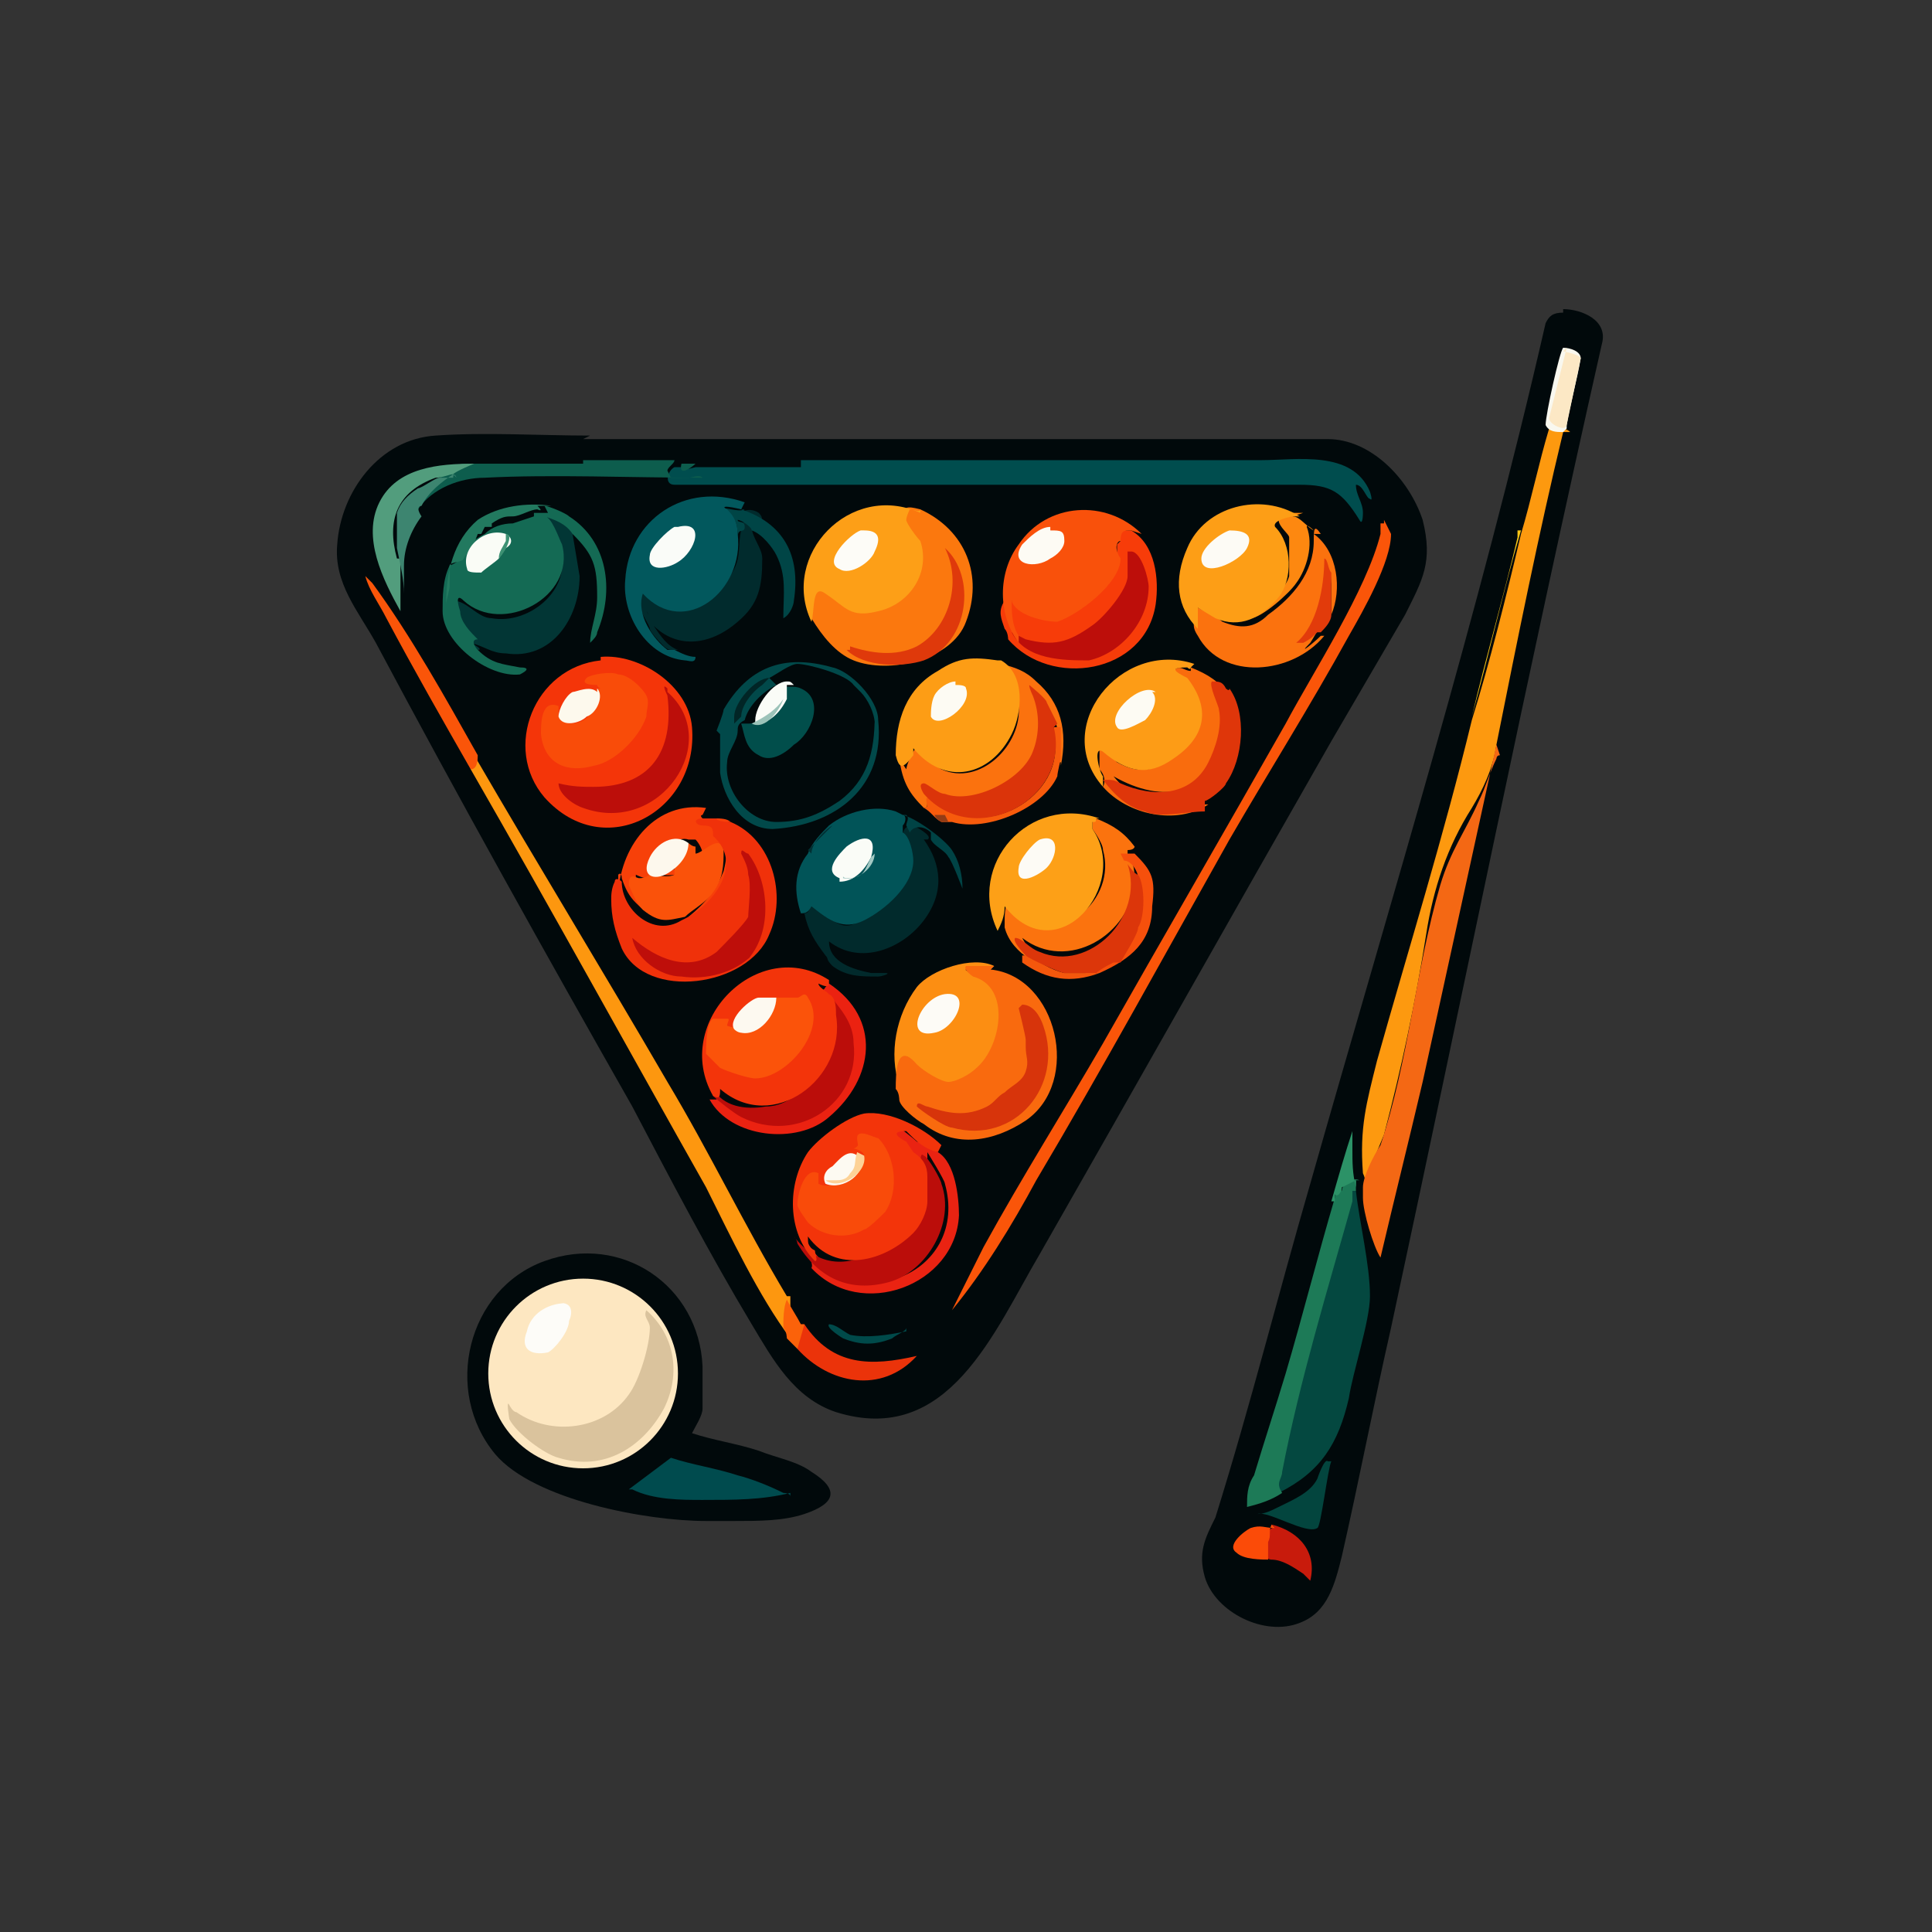 <?xml version="1.0" encoding="UTF-8"?>
<svg id="Layer_1" xmlns="http://www.w3.org/2000/svg" version="1.1" viewBox="0 0 55 55">
  <rect x="0" y="0" width="55" height="55" fill="#333333" stroke="none"/>
  <!-- Generator: Adobe Illustrator 30.0.0, SVG Export Plug-In . SVG Version: 2.1.1 Build 123)  -->
  <defs>
    <style>
      .st0 {
        fill: #fdf8ed;
      }

      .st1 {
        fill: #fb620a;
      }

      .st2 {
        fill: #146a54;
      }

      .st3 {
        fill: #df360a;
      }

      .st4 {
        fill: #d7340b;
      }

      .st5 {
        fill: #839898;
      }

      .st6 {
        fill: #012526;
      }

      .st7 {
        fill: #fd8810;
      }

      .st8 {
        fill: #fdfaf2;
      }

      .st9 {
        fill: #f75b0c;
      }

      .st10 {
        fill: #fd9f17;
      }

      .st11 {
        fill: #044840;
      }

      .st12 {
        fill: #02585d;
      }

      .st13 {
        fill: #bd0e0a;
      }

      .st14 {
        fill: #aeb5b3;
      }

      .st15 {
        fill: #fdf9ed;
      }

      .st16 {
        fill: #012a2c;
      }

      .st17 {
        fill: #fdd296;
      }

      .st18 {
        fill: #9cc3b9;
      }

      .st19 {
        fill: #040606;
      }

      .st20 {
        fill: #ea2312;
      }

      .st21 {
        fill: #e23b0b;
      }

      .st22 {
        fill: #f74009;
      }

      .st23 {
        fill: #fafcf8;
      }

      .st24 {
        fill: #f6500c;
      }

      .st25 {
        fill: #fda017;
      }

      .st26 {
        fill: #f94c09;
      }

      .st27 {
        fill: #f46814;
      }

      .st28 {
        fill: #fdfbf4;
      }

      .st29 {
        fill: #dc360a;
      }

      .st30 {
        fill: #01494a;
      }

      .st31 {
        fill: #db340a;
      }

      .st32 {
        fill: #fa520a;
      }

      .st33 {
        fill: #8b9592;
      }

      .st34 {
        fill: #012f32;
      }

      .st35 {
        fill: #a2c8c3;
      }

      .st36 {
        fill: #dac39d;
      }

      .st37 {
        fill: #014e4b;
      }

      .st38 {
        fill: #fafcf6;
      }

      .st39 {
        fill: #f94b0a;
      }

      .st40 {
        fill: #bb0d0a;
      }

      .st41 {
        fill: #22795f;
      }

      .st42 {
        fill: #fdfcf8;
      }

      .st43 {
        fill: #fb780e;
      }

      .st44 {
        fill: #3d8570;
      }

      .st45 {
        fill: #16826c;
      }

      .st46 {
        fill: #004345;
      }

      .st47 {
        fill: #004a4a;
      }

      .st48 {
        fill: #fdfcf7;
      }

      .st49 {
        fill: #004b4e;
      }

      .st50 {
        fill: #fb4b08;
      }

      .st51 {
        fill: #eb2211;
      }

      .st52 {
        fill: #01090b;
      }

      .st53 {
        fill: #2c9267;
      }

      .st54 {
        fill: #fa5509;
      }

      .st55 {
        fill: #fd990f;
      }

      .st56 {
        fill: #df390b;
      }

      .st57 {
        fill: #f96c0d;
      }

      .st58 {
        fill: #012b2d;
      }

      .st59 {
        fill: #933c16;
      }

      .st60 {
        fill: #fd9e16;
      }

      .st61 {
        fill: #326c6f;
      }

      .st62 {
        fill: #f9f8ef;
      }

      .st63 {
        fill: #fb530a;
      }

      .st64 {
        fill: #7d8b89;
      }

      .st65 {
        fill: #1d7a57;
      }

      .st66 {
        fill: #3d9173;
      }

      .st67 {
        fill: #9da3a1;
      }

      .st68 {
        fill: #fd970f;
      }

      .st69 {
        fill: #f96a0e;
      }

      .st70 {
        fill: #101213;
      }

      .st71 {
        fill: #f73c09;
      }

      .st72 {
        fill: #f0310a;
      }

      .st73 {
        fill: #004546;
      }

      .st74 {
        fill: #fdfbf3;
      }

      .st75 {
        fill: #295156;
      }

      .st76 {
        fill: #eb330a;
      }

      .st77 {
        fill: #529d7d;
      }

      .st78 {
        fill: #fb720e;
      }

      .st79 {
        fill: #be0e0a;
      }

      .st80 {
        fill: #015458;
      }

      .st81 {
        fill: #f9510b;
      }

      .st82 {
        fill: #0d5d4d;
      }

      .st83 {
        fill: #bc0e0a;
      }

      .st84 {
        fill: #fdfbf6;
      }

      .st85 {
        fill: #c81b0c;
      }

      .st86 {
        fill: #03453e;
      }

      .st87 {
        fill: #f8c415;
      }

      .st88 {
        fill: #fb730e;
      }

      .st89 {
        fill: #fce8c5;
      }

      .st90 {
        fill: #f43509;
      }

      .st91 {
        fill: #fdfbf5;
      }

      .st92 {
        fill: #fafcf7;
      }

      .st93 {
        fill: #fd9c16;
      }

      .st94 {
        fill: #023635;
      }

      .st95 {
        fill: #fde7c1;
      }

      .st96 {
        fill: #f4570c;
      }

      .st97 {
        fill: #fc8e12;
      }

      .st98 {
        fill: #f3340a;
      }

      .st99 {
        fill: #fdf9f0;
      }

      .st100 {
        fill: #004d4e;
      }

      .st101 {
        fill: #fd9d15;
      }
    </style>
  </defs>
  <path class="st64" d="M35.2,12.4c-1,0-1.9,0-2.9,0,0,0-.2,0-.2,0,1,0,1.9,0,2.9,0,0,0,.2,0,.2,0Z"/>
  <path class="st33" d="M28.5,12.4c-.8,0-1.6,0-2.4,0h2.4Z"/>
  <g>
    <path class="st52" d="M44.5,8.8c.5,0,1.3.3,1.1,1-2.1,9.3-4,18.7-6,28-.5,2.2-.9,4.3-1.4,6.5-.2.8-.4,1.6-1.2,1.9-1,.4-2.4-.3-2.7-1.3-.2-.7,0-1.1.3-1.7,1-3.2,1.8-6.4,2.7-9.5,2.3-8.1,4.8-16.2,6.7-24.5.1-.2.2-.3.5-.3h0Z"/>
    <g>
      <path class="st55" d="M44.5,12.3c-.7,2.9-1.3,5.9-1.9,8.9h0c-.1.7-.4,1.3-.7,1.8-.7,1.1-1.1,2.3-1.3,3.6-.3,1.9-.7,3.8-1.2,5.7-.2.5-.4.9-.5,1.4,0,.3,0,.4,0,.4,0-.2,0-.5-.1-.7-.1-1.3.1-2,.4-3.2.9-3.2,1.9-6.4,2.7-9.7.5-1.6,1-3.6,1.4-5.3.3-1,.5-2,.8-3,0,0,.2,0,.3,0,.1,0,.2,0,.3.1h0Z"/>
      <path class="st27" d="M42.6,21.2c-.7,3.2-1.4,6.4-2.1,9.6-.4,1.7-.8,3.3-1.2,5,0,0,0,0,0,0-.2-.3-.5-1.3-.5-1.7,0,0,0,0,0,0,0,0,0-.2,0-.3,0-.3.3-.9.5-1.2.8-2.4,1-5,1.7-7.4.3-1,.7-1.5,1.1-2.4.2-.4.3-.8.5-1.2,0,0,0-.1.1-.1h0Z"/>
      <path class="st11" d="M36.3,42.5c-.1,0-.1-.2-.1-.3.6-2.7,1.3-5.4,2.1-8,0-.4.1-.5.3-.3.1.9.4,2.1.4,3,0,.7-.5,2.2-.6,2.9-.3,1.3-.8,2.1-2,2.7h0Z"/>
      <path class="st65" d="M38.6,33.6c0,.1,0,.2,0,.3h-.1s0,.2,0,.3c-.7,2.5-1.5,5.1-2,7.7,0,.2-.2.3,0,.6-.3.2-.6.3-1,.4,0-.3,0-.6.2-.9.3-1,.6-1.9.9-2.9.5-1.7.9-3.3,1.4-5h0c0-.2,0-.4.2-.2,0-.2.3-.4.5-.3h0Z"/>
      <path class="st86" d="M37.9,41.6c-.1.2-.3,1.9-.4,1.9-.3.2-1.4-.5-1.7-.4,0-.1,0,0,0,0,.2,0,.4-.1.6-.2.4-.2.9-.4,1.1-.8,0,0,.2-.6.3-.5h0Z"/>
      <path class="st85" d="M36.2,43.4c.8.2,1.3.8,1.1,1.6,0,0-.2-.2-.2-.2-.3-.2-.6-.4-.9-.4h0s-.1,0-.2-.1c0,0,0-.9.3-.8h0Z"/>
      <path class="st50" d="M36.2,43.4c-.1.2,0,.3-.1.5,0,0,0,.4,0,.5,0,0,.2,0,.1,0-.3,0-.8,0-1-.2-.3-.2.2-.6.4-.7.3-.1.4,0,.7,0Z"/>
      <path class="st53" d="M38.6,33.6l-.4.2c0,.1-.1.3-.2.2,0,0,0-.1,0-.1v.3c0,0-.1,0-.1,0,.2-.7.4-1.4.6-2v.5c0,.4,0,.7.1,1.1h0Z"/>
      <path class="st87" d="M43.2,15.1c0,0,0,.1,0,.2-.4,1.7-.9,3.4-1.3,5.1,0,0,0,.2,0,0,.5-1.8.9-3.6,1.4-5.3Z"/>
      <g>
        <path class="st62" d="M44.5,12.3c-.2,0-.4,0-.5-.2,0-.3.4-2.1.5-2.2.2,0,.5.1.5.3-.1.6-.3,1.3-.4,1.9,0,0,0,.1,0,.1Z"/>
        <path class="st89" d="M44.5,10s.5.1.5.2l-.4,1.9c0,.2-.5,0-.5-.2,0,0,.5-2,.5-2Z"/>
      </g>
    </g>
  </g>
  <g>
    <path class="st52" d="M16.6,12.5c.3,0,.6,0,.9,0,1.8,0,3.7,0,5.5,0,4.9,0,9.8,0,14.8,0,1.2,0,2.3,1.1,2.7,2.3.3,1.2,0,1.7-.5,2.7-.7,1.2-1.4,2.4-2.1,3.6-2.8,4.9-5.5,9.7-8.3,14.6-1.3,2.2-2.6,5.5-5.8,4.5-1.2-.4-1.8-1.5-2.4-2.5-1.2-2-2.3-4.1-3.4-6.2-2.5-4.4-4.9-8.7-7.3-13.2-.5-.9-1.2-1.7-1.1-2.8.1-1.5,1.2-3,2.8-3.1,1.4-.1,3,0,4.4,0h0Z"/>
    <g>
      <path class="st70" d="M32.1,12.4c1,0,2,0,3.1,0h1.1c-4.4,0-8.9,0-13.3,0-.1,0-.3,0-.4,0,1.2,0,2.3,0,3.5,0h2.4c1.2,0,2.4,0,3.6,0h0Z"/>
      <path class="st19" d="M20.6,12.4h-2.5c.8,0,1.7,0,2.5,0Z"/>
      <path class="st5" d="M17.5,12.4h0c-.3,0-.6,0-.9,0,.3,0,.6,0,.9,0Z"/>
      <g>
        <path class="st75" d="M18.1,12.4h2.5c.6,0,1.3,0,1.9,0,.1,0,.3,0,.4,0h0c-1.8,0-3.7,0-5.5,0,0,0,0,0,0,0h.6Z"/>
        <g>
          <path class="st61" d="M37.7,12.5c-4.9,0-9.8,0-14.8,0,0,0,0,0,0,0,4.4,0,8.9,0,13.3,0,.2,0,.4,0,.6,0h.8c0,0,0,0,0,0Z"/>
          <path class="st100" d="M22.8,13.1c4.4,0,8.8,0,13.1,0,1,0,2.6-.3,3.1.9,0,0,.1.3,0,.2-.1,0-.2-.4-.4-.4,0,.3.2.5.2.8,0,0,0,.4-.1.2-.5-.8-.8-1-1.7-1-.9,0-2,0-2.9,0-4.6,0-9.3,0-14,0-.3,0-.6,0-.9,0-.3,0-.2-.4,0-.5,0,0,.1,0,.2,0h0c0,.1,0,.1.4,0,1,0,2,0,3,0h0Z"/>
          <path class="st68" d="M22.5,36.9v.2c0,.2,0,.4,0,.7.2.2.2.3,0,.3-.9-1.2-1.7-2.9-2.4-4.3-2.2-3.9-4.4-7.9-6.7-11.9,0-.1,0-.3.1-.4h0c1.8,3.1,3.7,6.2,5.5,9.3,1.2,2,2.2,4.1,3.4,6.1h0Z"/>
          <path class="st54" d="M39.4,14.8s.2.4.2.4c0,.8-.8,2.2-1.2,2.9-1.1,2-2.3,3.9-3.4,5.8-1.8,3.2-3.6,6.5-5.5,9.7-.7,1.3-1.5,2.6-2.4,3.7.3-.6.6-1.2.9-1.8,1.1-2,2.3-3.9,3.4-5.8,1.7-3,3.5-6.1,5.2-9.1.8-1.5,2.3-3.8,2.7-5.4,0,0,0-.3,0-.3,0,0,.1,0,.1,0h0Z"/>
          <path class="st82" d="M16.6,13.1c.8,0,1.7,0,2.6,0,0,.1-.2.2-.2.3,0,0,.1.2.1.2,0,0,.4,0,.5,0,.1,0,.3-.1.4,0-2,0-4.3-.1-6.2,0-.7,0-1.5.3-1.9.9,0,0-.1,0-.1,0,0-.1.4-.7.6-.8.2-.2.3-.2.5-.3,0-.1.2-.2.3-.2.2,0,.4,0,.6,0,0,0-.1,0-.2,0,0,0,.1,0,.2,0,.9,0,1.9,0,2.8,0h0Z"/>
          <path class="st54" d="M13.6,21.5c0,.1,0,.4-.2.4-.8-1.4-1.6-2.8-2.4-4.3-.2-.4-.5-.8-.6-1.2,0,0,.1.1.2.2,1.1,1.5,2.1,3.3,3,4.9Z"/>
          <path class="st77" d="M13.6,13.2h.4c-.1,0-.3,0-.5,0,0,0-.5.2-.6.3-.1,0-.3.1-.5.1-1.1.4-1.4,1.2-1.1,2.3.1,0,.2,0,.1.1,0,.4,0,.8,0,1.2,0,0,0,.2,0,.2-.5-.9-1.1-2.1-.6-3.1s1.7-1.1,2.7-1.1h0Z"/>
          <path class="st76" d="M22.9,37.7c.8,1.2,1.9,1.2,3.2.9,0,0,0,0,0,0-1,1.1-2.5.8-3.4-.2,0-.1,0-.5.1-.7h0s0,0,0,0Z"/>
          <path class="st44" d="M12.9,13.5c-.3.2-.7.5-.9.9,0,0-.2,0,0,.3-.3.4-.5.9-.5,1.4,0,0,0,0,0,0,0,0,0,0,0,0,0,.2,0,.5,0,.7,0,0,0,.1,0,.1,0-.4-.1-.8-.2-1.3,0-.4,0-.7,0-1,.1-.3.3-.5.6-.7.1,0,.5-.3.6-.3.2,0,.3,0,.4,0,0,0,0-.2.1,0Z"/>
          <path class="st1" d="M22.9,37.7l-.2.7c0,0-.2-.2-.3-.3,0,0,0-.2-.1-.3,0-.2,0-.6.1-.8.1.2.3.5.4.7Z"/>
          <path class="st47" d="M25.8,37.8c0,.1-.3.2-.4.3-.5.2-.9.2-1.4,0,0,0-.5-.3-.4-.4.2,0,.4.2.6.3.5.1,1.1,0,1.6-.1h0Z"/>
          <path class="st45" d="M22.8,13.1c-1,0-2,0-3,0-.1,0-.3,0-.4,0h-.2c-.8,0-1.6,0-2.4,0,0,0-.2,0-.2,0h6.2Z"/>
          <path class="st82" d="M19.8,13.2c-.1.1-.5.4-.4,0h.4Z"/>
          <g>
            <g>
              <path class="st43" d="M26.2,14.5c1.3.6,1.8,1.9,1.3,3.2-.4,1.1-2.2,1.5-3.2,1.1-.5-.2-.9-.7-1.2-1.2,0-.9.2-1.2.9-.5.6.5,1.6,0,1.9-.5.4-.7.2-1.3-.2-1.8,0-.4.1-.4.5-.3h0Z"/>
              <path class="st56" d="M24.2,18.5s0-.1,0-.1c.6.2,1.3.3,1.9,0,.9-.5,1.3-1.8.8-2.8h0c.9.8.7,2.7-.6,3.2-.6.2-1.7.2-2.2-.3h0Z"/>
            </g>
            <g>
              <path class="st10" d="M26.2,14.5c0,.1-.2,0-.3,0,0,0-.1.2-.1.3,0,.1.3.5.4.6.3.9-.3,1.8-1.2,2-.8.2-.9-.1-1.5-.5-.4-.3-.3.5-.4.8-.9-1.9,1.1-4,3.1-3.1h0Z"/>
              <path class="st48" d="M24.6,15.1c.4,0,.5.2.3.6-.1.3-.7.7-1,.5-.5-.2.3-1,.6-1.1Z"/>
            </g>
          </g>
          <g>
            <path class="st16" d="M26.5,23.9h-.2c.5.7.6,1.5,0,2.3-.6.8-1.8,1.3-2.7.6,0,.6.7.8,1.2.9.1,0,.3,0,.4,0,.2,0-.1.1-.2.1-.5,0-.9,0-1.3-.3-.2-.2-.1-.2-.2-.3-.3-.4-.5-.7-.6-1.2.2,0,.1-.3.3-.2,0,0,.4.3.5.4.3.2.5.2.8,0,.4-.2.8-.5,1.1-.8.4-.5.4-1,.1-1.6,0-.2.1-.3.3-.3,0,0,.6.3.4.4h0Z"/>
            <path class="st46" d="M25.7,23.2c.4.1,1.2.7,1.4,1,.2.3.3.7.3,1.1,0,0,0,0,0,0,0,0-.3-.8-.4-.9-.1-.2-.4-.3-.5-.5,0,0,0-.1,0-.2-.2-.2-.5-.2-.6,0,0,0-.1-.2-.1-.2,0-.1.1-.2,0-.3h0Z"/>
            <g>
              <path class="st80" d="M25.7,23.2c.1,0,.1.2,0,.3,0,0,0,.2,0,.2.2.1.3.6.3.8,0,.7-.8,1.4-1.4,1.7-.6.3-1,0-1.5-.4-.1.2-.2.2-.3.2-.2-.6-.2-1.2.2-1.7.1-.3.4-.6.6-.8,0,0,0,0,0,0,.5-.4,1.3-.6,1.9-.4h0Z"/>
              <path class="st34" d="M23.1,24.3c0-.3.4-.7.6-.8,0,0,0,0,0,0-.2.2-.5.5-.7.7Z"/>
              <path class="st92" d="M23.9,25c-.5-.2,0-.7.2-.9.4-.3.9-.4.7.3-.2.4-.5.7-.9.7h0Z"/>
              <path class="st35" d="M24.9,24.3c0,.4-.5.8-.9.7,0-.1,0,0,.1,0,.5,0,.5-.2.7-.6,0,0,0-.1,0,0Z"/>
            </g>
          </g>
          <g>
            <path class="st57" d="M33.9,19c.5.2.8.4,1.1.8,0,0,0,.1,0,0,0-.1-.2-.2-.3-.3.2.5.3.9.2,1.4-.4,1.8-1.8,2-3.2,1.2.5.6.9.8,1.7.8.3,0,.6,0,1,0h0c-.9.6-2.3.3-3-.5.1-.2,0-.4-.1-.5,0-.1,0-.6,0-.6.1,0,.4.3.5.4.7.4,1.2.2,1.8-.3.1-.1.4-.5.5-.6.1-.4,0-1-.4-1.3,0,0-.4-.2-.3-.4.2-.2.3,0,.5,0h0Z"/>
            <path class="st3" d="M34.3,23.1c-.5,0-1.3.2-1.7,0-.5-.1-.9-.5-1.2-.9.3,0,.3,0,.5.1.9.4,2,.4,2.5-.6.2-.4.4-1,.3-1.5,0-.1-.3-.7-.2-.8.2,0,.3,0,.4.2,0,0,.1.1.1,0,.5.7.4,2-.1,2.7,0,.1-.5.5-.6.5h0Z"/>
            <g>
              <path class="st93" d="M33.9,19c0,0,0,.1-.1,0-.5,0-.4.1,0,.3.7.9.5,1.7-.4,2.3-.7.5-1.3.4-2-.2-.3-.2-.1.6,0,.7,0,.1,0,.3,0,.3-1.5-1.7.5-4.2,2.6-3.5h0Z"/>
              <path class="st74" d="M32.8,19.7c.2.2,0,.6-.2.8-.2.1-.7.4-.8.2-.3-.4.7-1.3,1.1-1Z"/>
            </g>
          </g>
          <g>
            <path class="st20" d="M26.7,32.8c.5.3.6,1.3.6,1.8-.1,2-2.8,3-4.2,1.5.1-.2-.3-.5-.1-.7h0c1.4,2.2,4.6.8,3.9-1.7,0-.1-.5-.9-.5-.9,0,0,0,.6,0,.7,0,.2,0,.6-.2.7-.1-.4.1-.9-.2-1.3,0,0-.2,0-.2-.1,0,0-.1-.2-.2-.3-.1-.1-.4-.1-.4-.4.1,0,.3,0,.4,0,0,0,.4.3.5.4.1,0,.3.1.4.2Z"/>
            <path class="st40" d="M26.3,34.4c0-.3,0-.4,0-.7,0-.1-.2-1,0-.8.1,0,.5.7.5.8.4,1.1-.4,2.5-1.5,2.8-1.1.3-2-.1-2.6-1.1,0,0,0-.1-.1-.2h0c.7.9,1.6.9,2.5.3.5-.3.7-.6.9-1.2h0Z"/>
            <g>
              <path class="st98" d="M26.7,32.8s0,0,0,0c-.4-.1-.6-.3-.9-.6-.5,0-.2.2,0,.3l.2.3c.3.2.4.4.4.7v.7c0,.3-.2.7-.4.9-.8.8-2.2,1.2-3,.1h0c0,.2,0,.3.2.4,0,.1.1.3,0,.3-.8-.8-.8-2.2-.2-3.1.3-.4,1.1-1,1.6-1.1.7-.1,1.7.4,2.2.9h0Z"/>
              <path class="st39" d="M24.6,32.9c0,0,.1,0,0,0,0-.1-.2-.2-.3-.2.2-.1.1-.1.1-.3,0-.3.5,0,.6,0,.5.5.6,1.5.2,2.1-.1.1-.5.5-.6.5-.5.3-1.2.2-1.6-.2,0,0-.3-.4-.3-.5,0-.3.2-1.1.6-.9,0,0,0,.2,0,.3,0,0,0,0,0,0,0,0,0,0,0,0,.4.2,1.1-.2,1-.7h0Z"/>
              <path class="st8" d="M24.5,32.9c.2.5-.5,1-1,.8,0,0,0,0,0,0-.1-.2,0-.4.2-.5.2-.2.5-.6.8-.2Z"/>
              <path class="st17" d="M24.6,32.9c.1.5-.7,1-1.1.7.1,0,.3,0,.3,0,0,0,0,0,0,0,.1,0,.3,0,.4-.2.2-.2.1-.3.2-.6,0,0,0,0,0,0Z"/>
            </g>
          </g>
          <g>
            <path class="st78" d="M30.2,21.7c0,0,0,0-.1,0v-.4c0-.2,0-.4,0-.5h0c0-.3-.3-.6-.5-.8.4,1.2,0,2.2-1.2,2.7-.7.4-1.3.4-2-.2,0,0,0,.1,0,.2,0,.3,0,.3-.1.3-.4-.4-.6-.7-.7-1.4l.2.3c0-.1.2-.6.3-.6,0,0,.5.5.7.6,1.1.5,2.3-.7,2.2-1.8,0-.3,0-.7-.3-.9,0,0-.4-.2-.2-.3.4.1.7.2,1,.5.7.6.9,1.4.7,2.4h0Z"/>
            <path class="st9" d="M30,20.7c0,0,.1,0,.2,0,0,.3,0,.5,0,.8,0,0,0,.1,0,.1,0,0-.1.4-.1.5-.4.9-2,1.6-3,1.3,0,0-.2,0-.3,0-.2-.1-.3-.3-.5-.4.2,0,0-.2.1-.3h.1c1.4,1.4,3.9,0,3.5-1.8h0c0-.1,0-.1,0-.1Z"/>
            <path class="st59" d="M27,23.4s0,0,0,0c-.2,0-.3,0-.4-.2.1,0,.2,0,.3,0Z"/>
            <g>
              <path class="st101" d="M28.5,18.8h0c.7.4.6,1.5.3,2.1-.6,1.2-1.9,1.5-2.8.4v.2c-.3.4-.4.4-.5,0,0-1,.3-1.9,1.2-2.4.6-.4,1-.4,1.7-.3Z"/>
              <path class="st74" d="M27.2,19.5c.1,0,.3,0,.3.1.2.5-.8,1.2-1,.8,0-.1,0-.4.1-.6.1-.2.4-.4.6-.4h0Z"/>
            </g>
            <path class="st31" d="M30,20.7c.5,2.1-2.3,3.5-3.7,1.9,0,0-.2-.3,0-.3.1,0,.4.3.6.3.8.3,2.2-.4,2.5-1.2.2-.5.2-1.1,0-1.6,0,0-.1-.2-.1-.3,0,0,.5.4.5.5.1.2.2.4.3.6Z"/>
          </g>
          <g>
            <path class="st88" d="M31.2,23.3c.5.2.8.4,1.1.8,0,0,0,.1-.2.1,0,0,0,.1,0,.2.2.1.2.5.2.7-.1,1.5-1.9,2.6-3.2,1.6,0,0,.1.2.2.3h0c0,.2,0,.3,0,.3-.3-.2-.6-.5-.7-.9,0,0,0-.1,0-.2s0,0,0,0c0-.1,0-.6.2-.6.6.7,1.2,1.1,2,.4.5-.4.8-1.1.6-1.8,0-.2-.3-.6-.3-.6s0-.1,0-.2c0,0,0-.1,0-.1,0,0,.2,0,.2,0h0Z"/>
            <path class="st24" d="M31.3,27.7s0,0-.1,0c0-.3.5-.4.7-.5.5-.6.7-1.4.5-2.2,0-.2-.2-.5-.4-.5,0,0-.1-.2-.1-.2h.4c.5.5.6.7.5,1.5,0,1-.6,1.5-1.5,1.9h0Z"/>
            <path class="st96" d="M31.2,27.7s0,0,.1,0c-.8.3-1.5.2-2.2-.3v-.2c0,0,.2,0,.2,0,.3.2.6.4,1,.5h0c0,0,.6,0,.6,0,0-.1.2-.1.3,0h0Z"/>
            <g>
              <path class="st25" d="M31.2,23.3c0,.1,0,.1-.1.1v.2c1.1,1.6-1,4.1-2.5,2.2,0,.3-.1.5-.2.7h0c-.9-1.9.9-3.9,2.9-3.2h0Z"/>
              <path class="st91" d="M29.6,23.9c.6-.2.5.5.2.8-.2.2-.9.6-.8,0,0-.2.4-.7.6-.8Z"/>
            </g>
            <path class="st29" d="M31.2,27.7c-.2,0-.2,0-.3,0h-.6c-.1,0-1-.4-1.1-.5,0,0-.4-.4-.3-.5.2,0,.4.3.7.4,1.4.6,3-1,2.5-2.5,0,0,0-.2,0,0,0,0,.2.3.3.3.2.3.2,1.2,0,1.5,0,.2-.4.8-.5,1,0,0-.1,0-.2,0-.2.1-.4.2-.6.4h0Z"/>
          </g>
          <g>
            <path class="st22" d="M20,23.2s-.1,0,0,.1c.1.1.4,0,.5.1,0,0,0,.2,0,.3,0,0,.2.2.3.3.4.8-.2,1.7-.9,2.1-.1,0-.2,0-.3,0h0c.5-.4.8-.8,1-1.3.2-.8,0-.9-.6-.5h0c0-.1-.1-.3-.2-.4,0,0-.1,0-.2,0-.6-.2-1.5,1.3-.3.8h0c0,0,.1,0,.1,0,0,.3-.5.2-.7.2-.1.2-.4.1-.6,0,0,.7.7,1.3,1.4,1h0c-.5.5-1,.2-1.4-.2-.2-.2-.3-.4-.4-.7,0,0,0-.2-.1-.1,0,0,0,.4,0,.5h0c.1-1.4,1.1-2.6,2.5-2.4h0Z"/>
            <path class="st32" d="M19.6,24s.1.1.2.1c0,0,0,.2,0,.2.2,0,.7-.6.8-.1,0,.4,0,.8-.3,1.2-.2.3-.6.5-.8.7,0,0,0,0,0,0-.5.1-.7.2-1.2-.2-.2-.2-.3-.5-.4-.7,0-.4.2-.2.3-.2.2,0,.3-.1.3-.1.2,0,.5.1.7,0h0c0,0,0-.2,0-.2.2-.2.3-.4.4-.7h0c0,0,0,0,0,0Z"/>
            <g>
              <path class="st72" d="M20.4,23.3c.1,0,.3.1.4.1,1.2.5,1.6,2.1,1.1,3.2-.6,1.5-3.5,1.9-4.2.4-.2-.5-.3-.9-.3-1.4,0-.1,0-.3.1-.5,0-.1.1-.1.2,0,0,.8.9,1.6,1.7,1.1,0,0,0,0,0,0,.9-.4,1.8-1.6.9-2.4,0-.2,0-.3-.3-.3-.2,0-.3-.2,0-.2.2,0,.2,0,.4,0h0Z"/>
              <path class="st22" d="M20.8,23.4c0,0-.4,0-.4-.1.1,0,.3,0,.4.1Z"/>
              <path class="st79" d="M21.4,27.2c-.5.5-1.3.7-2,.6-.6,0-1.3-.5-1.4-1.1.7.6,1.6,1,2.4.4.2-.2.8-.8.9-1,0-.2.1-.9,0-1.2,0-.2-.1-.4-.2-.6,0-.2.1,0,.2,0,.6.8.7,2.2,0,3h0Z"/>
            </g>
            <path class="st0" d="M19.6,24c0,.3-.2.6-.5.8-.4.3-.9.2-.6-.4.2-.4.7-.7,1.1-.4h0Z"/>
          </g>
          <g>
            <path class="st90" d="M17.1,18.7c1.1-.1,2.5.8,2.6,2,.2,2.4-2.5,3.9-4.2,2-1.2-1.4-.3-3.7,1.6-3.9h0Z"/>
            <path class="st26" d="M17,19.6c.2,0,0,0,0-.1-.1,0-.5,0-.3-.2.1-.1.7-.2.9-.1.3,0,.7.4.8.6.1.2,0,.4,0,.6-.2.6-.9,1.3-1.5,1.4-.7.2-1.4,0-1.5-.9,0-.3,0-1,.5-.8v.3s0,0,0,0l.3.2c.6,0,.7-.4.7-.8,0,0,0,0,0,0h0Z"/>
            <path class="st83" d="M19,19.7s0,0,0,0c1.6,1.4-.2,4.1-2.4,3.3-.3-.1-.7-.4-.7-.7.4.1.7.1,1,.1,1.6,0,2.3-1,2.1-2.6,0,0-.2-.4,0-.2Z"/>
            <path class="st15" d="M17,19.6c.2.2,0,.7-.3.8-.2.2-.7.3-.8,0,0-.2.2-.6.4-.7.1,0,.5-.2.7,0Z"/>
          </g>
          <g>
            <g>
              <path class="st51" d="M23.6,28c1.5,1,1.3,2.7,0,3.8-.9.8-2.8.6-3.4-.5h.2c0-.1,0-.1,0-.1.6.5,1,.9,1.9.8,1.8-.2,2.5-2.5,1.1-3.6,0,0-.1,0-.2,0-.1,0-.3-.3,0-.3.1,0,.2.2.3,0h0Z"/>
              <path class="st40" d="M23.5,28.3s0,0,.1,0c.3.4.7.8.7,1.4.2,1.7-1.6,2.9-3.2,2.1-.2-.1-.7-.5-.8-.6,0,0,0-.1,0-.2,0,0,.2.2,0,0,.3.5.9.6,1.5.5,1,0,1.8-1.3,1.8-2.2,0-.3-.1-.6-.2-.9h0Z"/>
              <g>
                <path class="st98" d="M23.6,28c0,.1-.1.1-.3,0,0,.1.2.2.3.3.2.1.2.4.2.6.3,1.8-1.8,3.4-3.3,2.1h0c0,.2,0,.3-.2.2-1.2-2.1,1.3-4.6,3.3-3.3h0Z"/>
                <path class="st63" d="M22.1,28.4s0,0,0,0c0,0,.5,0,.6,0,.1,0,.2-.2.3,0,.6.9-.6,2.3-1.5,2.3-.2,0-.8-.2-1-.3,0,0-.4-.4-.4-.4,0-.2,0-.9.2-1,0,0,.3,0,.4,0s0,.1,0,.2,0,0,0,0c0,0,0,0,0,0,.5.2.9-.3,1-.8,0,0,0,0,0,0Z"/>
                <path class="st99" d="M22.1,28.4c0,.5-.5,1.1-1,1,0,0-.1,0-.2-.1-.2-.3.5-.9.7-.9.2,0,.2,0,.4,0h0Z"/>
              </g>
            </g>
            <g>
              <g>
                <path class="st97" d="M28.2,27.6c-.2,0-.4,0-.5,0,0,0-.2-.1-.2,0-.1,0,.5.3.5.3.4.2.6.8.5,1.3,0,.2-.3.9-.4,1.1-.2.2-.8.6-1.1.6-.3,0-.8-.4-1-.6,0,0-.1-.3-.3-.2,0,0,0,.3-.1.4,0,.2-.1.1,0,.4,0,0,.1.1,0,0-.3-.9-.1-2,.5-2.8.4-.5,1.6-.9,2.2-.6h0Z"/>
                <path class="st84" d="M26.9,28.3c.8-.1.3,1-.3,1.1-.9.2-.4-1,.3-1.1Z"/>
              </g>
              <g>
                <path class="st69" d="M28.2,27.6c1.9.2,2.6,3.2,1,4.3-.9.6-2,.8-2.9.1-.2-.1-.7-.5-.7-.7,0,0,0-.2-.1-.3,0-.4,0-1.4.6-.7.2.2.7.5.9.5.2,0,.6-.2.8-.4.7-.6,1-2.3-.1-2.6,0,0-.3-.2-.2-.3,0,0,.7,0,.8,0h0Z"/>
                <path class="st4" d="M29.1,28.6c.3,0,.5.3.6.6.6,1.7-.8,3.4-2.6,2.9-.2,0-.9-.5-1-.6,0-.2.2,0,.3,0,.6.2,1.1.3,1.7,0,.2-.1.3-.3.5-.4.2-.2.5-.3.6-.6.1-.3,0-.4,0-.7,0,0,0-.1,0-.2,0-.1-.2-.9-.2-.9h0Z"/>
              </g>
            </g>
          </g>
          <g>
            <path class="st30" d="M20.4,20.8h0c0,0,.2-.5.2-.6.7-1.2,1.7-1.6,3.1-1.2.5.1,1.3.9,1.3,1.5.2,1.9-1.2,3-3,3.1-.9,0-1.4-.9-1.5-1.6,0-.4,0-.8,0-1.1Z"/>
            <path class="st52" d="M21.9,19.3c.2-.1.6-.4.8-.4.3,0,1.4.3,1.6.6.1.1,0,0,.2.2.2.2.4.6.4.9v-.2c0,1-.2,1.8-1,2.4-.6.4-1.1.6-1.8.6-.8,0-1.5-.9-1.4-1.7,0-.3.3-.6.3-.9,0-.1,0-.2.2-.3.1-.4.5-.8.9-1Z"/>
            <g>
              <path class="st6" d="M21.9,19.3s-.2.2-.2.2c-.3.2-.6.6-.6.9h0c0,0-.2.2-.2.2,0,0,0,0,0-.2,0-.4.6-1.1,1-1.1h0Z"/>
              <path class="st37" d="M21.3,20.6c0-.1,0-.1,0,0,.4,0,.8-.4.9-.7,0,0,0-.3,0-.4.2.1.4,0,.6.1.7.3.3,1.3-.2,1.6-.3.3-.7.5-1,.3-.4-.2-.4-.6-.5-.9h0Z"/>
              <path class="st92" d="M22.4,19.5c0,.2,0,.2,0,.4-.2.4-.5.7-.9.7,0,0,0,0,0,0,0,0,0,0,0-.1,0-.4.5-1.1.9-1.1.1,0,.1,0,.2.1h0Z"/>
              <path class="st18" d="M21.4,20.6c.4-.2.7-.4.9-.7-.1.3-.5.9-.9.7Z"/>
            </g>
          </g>
          <g>
            <g>
              <path class="st71" d="M32.2,15.1c.7.4.8,1.4.7,2.1-.3,2-3,2.4-4.2,1,0,0,0-.2-.1-.3-.1-.3-.2-.5,0-.8,0,0,0-.2,0-.2.1-.1.2.2.2.2.2.2.8.4,1.1.4.6,0,1.7-1,1.9-1.5,0-.2,0-.4,0-.5,0,0,0,0,.1-.1,0,0,0-.2,0-.3,0,0,.2,0,.2,0s.1,0,.2,0h0Z"/>
              <path class="st13" d="M32.2,15.7c0,0,0,0,0,0,.3,0,.5.8.5,1,0,1-.8,1.9-1.7,2.1-.7,0-1.8,0-2.2-.8l.4.2c.8.2,1.2.1,1.9-.4.3-.2,1-1,1-1.4v-.7Z"/>
            </g>
            <g>
              <path class="st81" d="M32.2,15.1h0c-.2,0-.3,0-.3.3-.1,0-.2.2,0,.5,0,.7-1.2,1.6-1.8,1.8-.4,0-1.2-.2-1.3-.6,0,.3,0,.7.2,1,0,0,0,.2,0,.2-.6-.8-.6-2,0-2.8.8-1.2,2.5-1.3,3.5-.3h0Z"/>
              <path class="st28" d="M29.9,15.1c.3,0,.4,0,.4.3,0,.2-.2.4-.4.5-.4.3-1.2.2-.8-.4.2-.2.5-.5.8-.5h0Z"/>
            </g>
          </g>
          <g>
            <path class="st58" d="M21.4,15s0,0,0,0c0,.3.3.6.3.9,0,.8-.1,1.3-.7,1.8-.8.7-1.8.8-2.5,0,0,0,0-.2-.1-.3,0,0,0,0,0,0,0,0,.2.3.2.4.2.3.4.6.7.7-.1,0-.1,0-.2,0,0,0-.1,0-.2-.1,0,0-.4-.4-.4-.5,0-.1-.3-.5-.3-.7,0-.1,0-.5.2-.5,0,0,.5.4.7.5.7.2,1.5-.4,1.8-1,.2-.4.1-.7.2-1.1,0-.2,0-.2.2-.3-.4-.2,0-.4.3-.2,0,0,.2.2,0,.2h0Z"/>
            <path class="st73" d="M21.1,14.5c1.2.4,1.7,1.3,1.5,2.6,0,.1-.1.4-.3.5,0-.7.1-1.2-.2-1.8-.1-.2-.4-.6-.7-.7,0-.1-.3-.3-.4-.3,0,.1.2,0,.2.2,0,.2-.2,0-.2.3,0-.2,0-.6-.3-.6,0,0-.2-.2-.2-.2.1-.1.5.1.7,0h0Z"/>
            <g>
              <path class="st12" d="M21.1,14.5c0,0,0,.1,0,0-.4-.1-.6-.1-.4,0,.2.2.3.4.3.7h0c.2,1.6-1.5,3-2.7,1.7-.2.6.3,1.3.7,1.6,0,0,0,0,.2,0,.2.1.4.2.6.2,0,.2-.2.1-.3.1-1.1-.1-1.8-1.3-1.7-2.3.1-1.7,1.7-2.8,3.4-2.2h0Z"/>
              <path class="st23" d="M19.3,15c.8-.2.5.7,0,1-.3.2-.9.3-.8-.2,0-.2.5-.7.7-.8Z"/>
            </g>
          </g>
          <g>
            <path class="st94" d="M16.3,15.2l.2,1.2c0,1.2-.8,2.4-2.1,2.2-.4,0-.6-.2-1-.3,0,0,0,0,0,0,0,0,0,0,0,0,0,0,.4.2.2.2,0,0-.2-.2-.2-.2,0,0,0,0,0-.1,0,0,0,0-.1,0,0-.1-.4-.6-.4-.7,0-.1,0-.3,0-.4.4,0,.7.5,1.1.5,1.1.2,2.4-.9,1.9-2.1,0,0-.2-.4-.2-.5,0,0-.3,0-.2-.3.3,0,.6.1.8.3,0,0,.1.2.2.3h0Z"/>
            <g>
              <path class="st2" d="M15.5,14.4c.1,0,.6.2.7.3,1.1.7,1.3,2.1.8,3.3,0,.1-.1.2-.2.3,0-.4.2-.8.2-1.3,0-.9-.1-1.2-.7-1.8h0c-.2-.3-.5-.4-.8-.5.2,0,.4.6.5.8.4,1.5-1.7,2.6-2.8,1.6-.2-.2-.2,0-.1.3,0,.3.3.6.5.8-.2,0-.1.2,0,.3h0c.4.4.7.4,1.2.5.3,0,.2.1,0,.2-.9.1-2.2-.9-2.2-1.8,0-.4,0-.9.2-1.3.3-.1.5-.4.6-.7.1,0,.2-.1.4-.2h0c.2-.2.5-.3.8-.3l.6-.2c0,0,0-.1,0-.1h.4s0,0,0,0Z"/>
              <path class="st41" d="M15.5,14.4c0,0-.2,0-.4,0,0,0,.1,0,.2,0,.2.2,0,.1,0,.1-.2,0-.5.2-.7.2-.2,0-.3,0-.6.2,0,0,0,.1,0,.1,0,0-.1,0-.2,0,0,0-.1.2-.1.2,0,0-.1,0-.1,0,0,0-.1.3-.2.4,0,0-.2.3-.2.3,0,.1-.4.1-.4.2,0,0,0,.3,0,.4,0,0,0,.2,0,.2,0,.1-.1.4-.1.5,0-.9.2-1.8.9-2.4.6-.4,1.4-.5,2.1-.4h0Z"/>
              <path class="st38" d="M14.4,15.2c.2.1.2.3,0,.4l-.2.3c-.1.1-.4.3-.5.4-.2,0-.4,0-.4-.1-.2-.6.5-1.2,1.1-1h0Z"/>
              <path class="st66" d="M14.4,15.2c0,0,.1,0,.1.1h0c0,.2-.2.5-.3.6,0-.2.1-.3.2-.5,0-.1,0-.2,0-.3h0Z"/>
            </g>
          </g>
          <g>
            <path class="st78" d="M37.4,15.2c.7.5.8,1.6.5,2.3h0s0-1.4,0-1.2c0,.7-.2,1.4-.6,2-.4.4.1,0,.3-.2,0,0,.1,0,.1,0-.9,1.1-2.9,1.3-3.6,0-.2-.3-.1-.4,0-.8,0,0,.6.3.7.4.5.2.9.2,1.3-.2.7-.5,1.3-1.2,1.3-2.1,0-.3,0-.5.2-.2,0,0,0,0,0,0Z"/>
            <path class="st7" d="M36.8,14.7c.2,0,.4.3.6.4,0,0,0,0,0,0,0,0-.2-.2-.2-.1.2.5,0,1.2-.3,1.6-.2.3-1,1-1.3,1-.4.1-.6,0-.9-.1.3,0,.5.1.8,0,.4-.1,1.1-.7,1.2-1.1,0-.3,0-.9,0-1.1,0-.1-.3-.3-.3-.5s.3-.2.4-.2c0,0,0,0,0,0,0,0,.2,0,.3,0h0Z"/>
            <path class="st21" d="M37.9,17.5c0,.2-.2.4-.3.5,0,0,0,0-.1,0-.1.1-.2.2-.4.3h-.5c0,0,.2,0,.3,0,.6-.5.8-1.6.8-2.4.1,0,.1.3.2.4v1.2h0Z"/>
            <g>
              <path class="st60" d="M36.8,14.7h0c0,0-.6.1-.5.3.5.5.5,1.5.1,2-.5.6-1.1.9-1.8.6h0s-.5-.3-.5-.3c0,.2,0,.4,0,.6h0c-.6-.6-.7-1.4-.3-2.3.5-1.2,2.1-1.6,3.2-.9h0Z"/>
              <path class="st91" d="M35,15.1c.4,0,.7.1.5.5-.2.4-1.3.9-1.3.3,0-.3.5-.7.8-.8h0Z"/>
            </g>
          </g>
        </g>
      </g>
    </g>
  </g>
  <g>
    <path class="st52" d="M20,38.9c0,.2,0,.3,0,.5,0,.2,0,.5,0,.7,0,.2-.2.5-.3.7.6.2,1.3.3,1.9.5.5.2,1.1.3,1.5.6.8.5.7.9-.2,1.2-.6.2-1.3.2-2,.2-.3,0-.5,0-.8,0-1.7,0-4.9-.6-6-1.9-1.5-1.8-.8-4.7,1.4-5.5,2.2-.8,4.4.7,4.5,3h0Z"/>
    <path class="st14" d="M20.8,43.3c-.2,0-.6,0-.8,0,.3,0,.6,0,.8,0Z"/>
    <path class="st67" d="M20,39.4c0-.2,0-.4,0-.5,0,.1,0,.4,0,.5Z"/>
    <path class="st49" d="M22.5,42.5c-.8.2-1.6.2-2.5.2-.6,0-1.4,0-2-.3,0,0-.1,0-.1,0,.4-.3.8-.6,1.2-.9.6.2,1.3.3,1.9.5.4.1.9.3,1.3.5,0,0,.2,0,.2.1Z"/>
    <g>
      <circle class="st95" cx="16.6" cy="39.1" r="2.7"/>
      <path class="st36" d="M14.5,40s.1.2.2.2c1,.7,2.5.5,3.2-.5.3-.4.6-1.4.6-1.9,0-.2-.2-.3-.1-.5.8.7,1,1.8.5,2.8-.6,1.1-1.7,1.8-3,1.4-.4-.1-1.2-.7-1.4-1.1,0,0-.1-.6,0-.4h0Z"/>
      <path class="st42" d="M16,37.1c.3,0,.3.3.2.5,0,.3-.4.8-.6.9-.5.1-.8-.1-.6-.6.1-.5.6-.8,1.1-.8Z"/>
    </g>
  </g>
</svg>